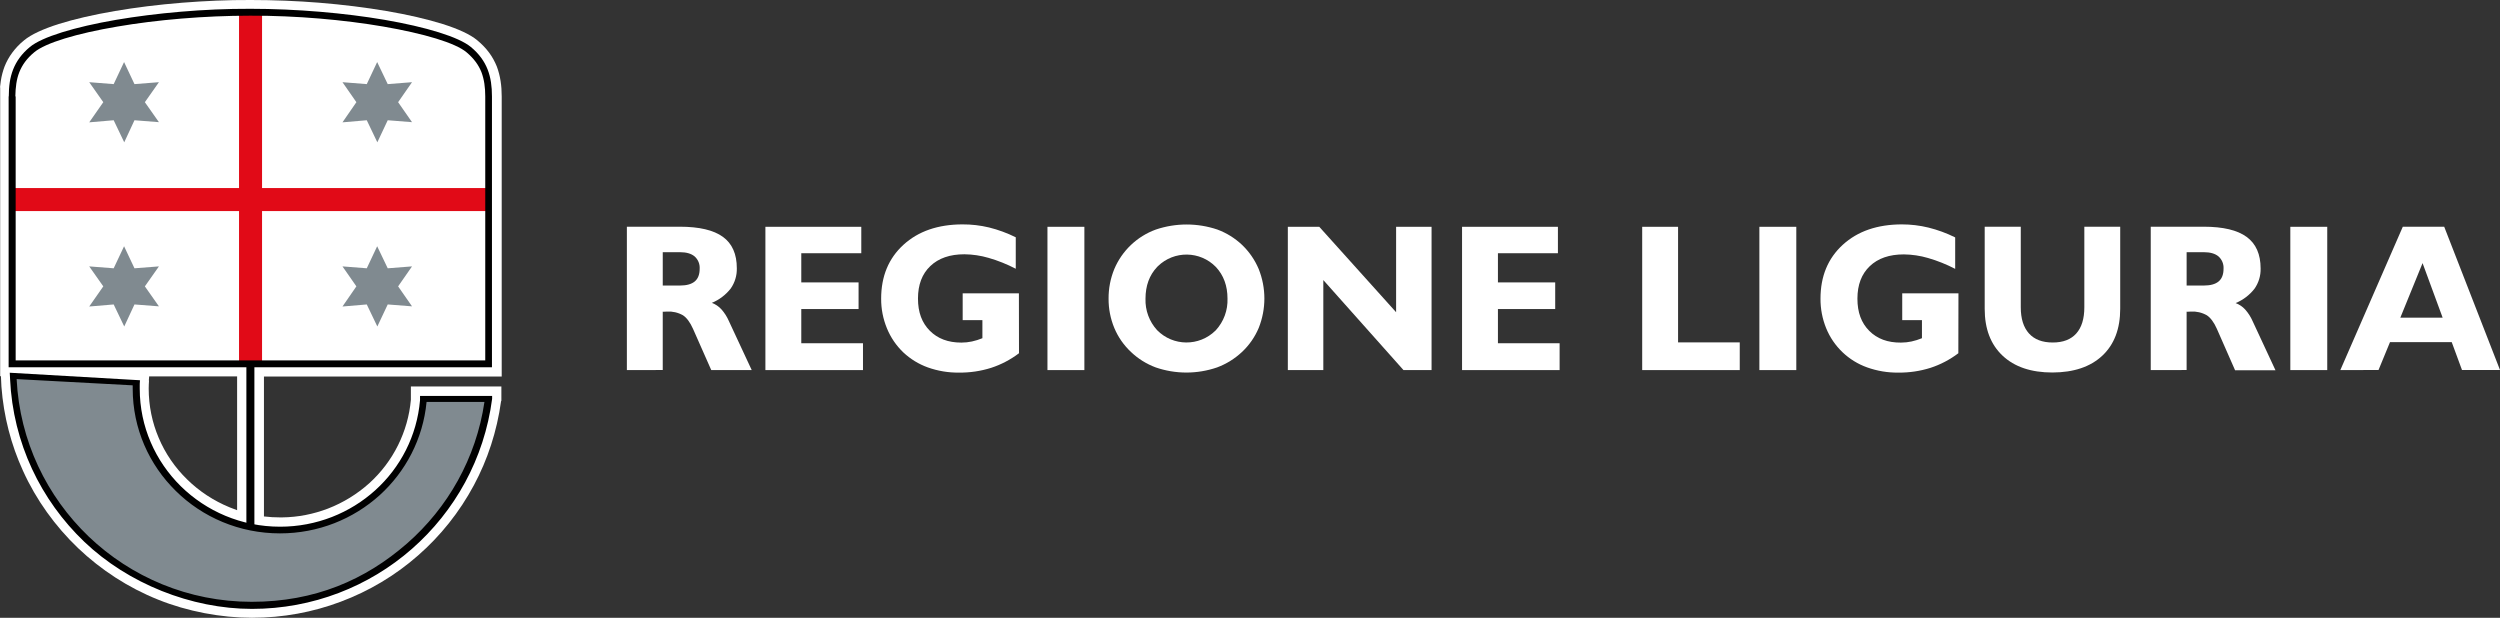 <?xml version="1.0" encoding="UTF-8"?>
<svg id="Livello_2" data-name="Livello 2" xmlns="http://www.w3.org/2000/svg" viewBox="0 0 1077.37 266.24">
  <rect x="0" y="0" width="1077.37" height="266.24" fill="#333333" stroke="none"/>
  <defs>
    <style>
      .cls-1 {
        fill: #fff;
      }

      .cls-2 {
        fill: #808a90;
      }

      .cls-3 {
        fill: #e10a17;
      }
    </style>
  </defs>
  <g id="Livello_1-2" data-name="Livello 1">
    <g id="Livello_1-2" data-name="Livello 1-2">
      <path class="cls-1" d="M270.15,159.49v-61.79h22.8c8.38,0,14.57,1.46,18.58,4.37,4.01,2.91,6.01,7.43,6,13.54.08,3.13-.85,6.2-2.65,8.76-2.13,2.71-4.93,4.83-8.11,6.15,1.58.58,3,1.55,4.13,2.8,1.32,1.49,2.4,3.17,3.19,5l9.86,21.16h-17.44l-7.86-17.78c-1.27-2.83-2.72-4.77-4.33-5.83-2.1-1.19-4.49-1.74-6.9-1.6-.23,0-.54,0-.92.05s-.68,0-.89,0v25.14l-15.46.03ZM293.04,123.05c2.86,0,4.99-.6,6.39-1.79,1.4-1.19,2.09-3,2.09-5.44.13-2.01-.67-3.98-2.18-5.32-1.46-1.22-3.56-1.82-6.3-1.82h-7.43v14.37h7.43Z"/>
      <polygon class="cls-1" points="329.85 159.49 329.85 97.74 371.17 97.74 371.17 109.13 345.31 109.13 345.31 121.7 370 121.7 370 133.18 345.31 133.18 345.31 147.92 371.9 147.92 371.9 159.49 329.85 159.49"/>
      <path class="cls-1" d="M439.13,152.23c-3.62,2.75-7.68,4.88-12,6.29-4.49,1.41-9.17,2.11-13.88,2.05-4.56.06-9.1-.7-13.4-2.23-3.92-1.41-7.51-3.61-10.55-6.46-3.07-2.93-5.49-6.48-7.09-10.41-1.66-4.05-2.51-8.39-2.48-12.77,0-9.63,3.21-17.37,9.62-23.22,6.41-5.85,14.9-8.77,25.46-8.78,3.84-.02,7.67.43,11.4,1.32,3.99.99,7.85,2.41,11.53,4.24v13.56c-3.74-1.95-7.66-3.52-11.71-4.69-3.39-.99-6.89-1.51-10.42-1.55-6.25,0-11.13,1.69-14.69,5.08-3.56,3.39-5.32,8.05-5.32,14s1.69,10.42,5.08,13.85c3.39,3.43,7.93,5.14,13.64,5.13,1.52,0,3.04-.16,4.53-.48,1.54-.34,3.05-.81,4.51-1.41v-7.78h-8.5v-11.57h24.23l.04,25.83Z"/>
      <rect class="cls-1" x="451.4" y="97.74" width="15.91" height="61.75"/>
      <path class="cls-1" d="M477.74,128.7c-.03-4.38.81-8.72,2.47-12.77,3.34-7.9,9.82-14.06,17.88-17,8.61-2.91,17.95-2.91,26.56,0,3.92,1.46,7.51,3.68,10.56,6.55,3.1,2.95,5.56,6.5,7.22,10.45,3.27,8.16,3.27,17.26,0,25.42-1.65,3.92-4.11,7.45-7.22,10.35-3.09,2.9-6.73,5.16-10.71,6.64-8.57,2.95-17.88,2.95-26.45,0-3.96-1.47-7.58-3.73-10.64-6.64-3.1-2.9-5.56-6.43-7.2-10.35-1.66-4.01-2.5-8.31-2.47-12.65M493.65,128.7c-.17,5.01,1.62,9.88,5,13.58,6.88,7,18.13,7.09,25.13.21.07-.07.14-.14.21-.21,3.38-3.7,5.17-8.57,5-13.58,0-5.53-1.67-10.08-5-13.64-6.81-7-18-7.15-25-.34-.11.11-.23.22-.34.34-3.33,3.53-4.99,8.08-5,13.64Z"/>
      <polygon class="cls-1" points="570.28 120.69 570.28 159.49 554.99 159.49 554.99 97.74 568.54 97.74 601.65 134.55 601.65 97.74 616.93 97.74 616.93 159.49 604.83 159.49 570.28 120.69"/>
      <polygon class="cls-1" points="630.07 159.49 630.07 97.74 671.38 97.74 671.38 109.13 645.53 109.13 645.53 121.7 670.21 121.7 670.21 133.18 645.53 133.18 645.53 147.92 672.11 147.92 672.11 159.49 630.07 159.49"/>
      <polygon class="cls-1" points="707.7 159.49 707.7 97.74 723.16 97.74 723.16 147.55 749.74 147.55 749.74 159.49 707.7 159.49"/>
      <rect class="cls-1" x="758.2" y="97.74" width="15.91" height="61.75"/>
      <path class="cls-1" d="M843.94,152.23c-3.62,2.75-7.68,4.88-12,6.29-4.49,1.41-9.17,2.11-13.88,2.05-4.56.06-9.09-.7-13.39-2.23-8.03-2.85-14.46-8.99-17.68-16.87-1.65-4.05-2.48-8.39-2.45-12.77,0-9.63,3.2-17.37,9.61-23.22,6.41-5.85,14.9-8.77,25.47-8.78,3.85,0,7.69.46,11.43,1.37,3.99.99,7.85,2.41,11.53,4.24v13.56c-3.74-1.95-7.66-3.52-11.71-4.69-3.38-.99-6.89-1.51-10.41-1.55-6.25,0-11.14,1.69-14.69,5.08-3.55,3.39-5.32,8.05-5.32,14s1.69,10.42,5.08,13.85c3.39,3.43,7.95,5.13,13.68,5.08,1.53,0,3.05-.16,4.54-.48,1.54-.34,3.05-.81,4.51-1.41v-7.78h-8.5v-11.57h24.23l-.05,25.83Z"/>
      <path class="cls-1" d="M913.7,97.7v35.35c0,8.67-2.57,15.41-7.7,20.22-5.13,4.81-12.3,7.23-21.51,7.26-9.19,0-16.35-2.42-21.49-7.26-5.14-4.84-7.71-11.58-7.7-20.22v-35.35h15.55v34.73c0,4.91,1.18,8.66,3.53,11.27,2.35,2.61,5.77,3.9,10.23,3.9s7.83-1.29,10.15-3.88,3.48-6.35,3.48-11.29v-34.73h15.46Z"/>
      <path class="cls-1" d="M926.86,159.49v-61.79h22.8c8.37,0,14.55,1.47,18.55,4.41s6,7.47,6,13.59c.08,3.13-.85,6.2-2.66,8.76-2.13,2.71-4.92,4.83-8.1,6.15,1.58.59,3,1.55,4.13,2.8,1.32,1.49,2.4,3.17,3.19,5l9.85,21.16h-17.41l-7.86-17.87c-1.26-2.83-2.71-4.77-4.32-5.83-2.1-1.19-4.49-1.74-6.9-1.6-.23,0-.54,0-.92.05s-.68,0-.89,0v25.14l-15.46.03ZM949.75,123.05c2.86,0,4.99-.6,6.39-1.79,1.4-1.19,2.09-3,2.09-5.44.13-2.01-.67-3.98-2.18-5.32-1.46-1.22-3.56-1.82-6.3-1.82h-7.43v14.37h7.43Z"/>
      <rect class="cls-1" x="987.01" y="97.74" width="15.91" height="61.75"/>
      <path class="cls-1" d="M1008.56,159.49l26.93-61.79h17.83l24.05,61.75h-16.38l-4.42-12h-26.61l-4.94,12-16.46.04ZM1034.42,136.89h18.23l-8.65-23.51-9.58,23.51Z"/>
      <g>
        <g>
          <path class="cls-1" d="M0,37.63c.07-.9.21-1.86.34-2.69.34-2.27.9-4.34,1.65-6.34.83-2.07,1.93-4.07,3.31-5.93s3.03-3.65,5.1-5.31c2.96-2.48,8.2-4.89,14.95-7.03,6.61-2.07,14.88-4,24.18-5.58,8.89-1.52,18.74-2.76,29.01-3.58C88.13.42,98.05-.06,108.04,0c9.99,0,19.98.41,29.49,1.17,10.27.83,20.12,2.07,29.01,3.58,9.3,1.58,17.57,3.51,24.18,5.58,6.75,2.14,11.92,4.48,14.95,7.03,2,1.65,3.72,3.45,5.1,5.31,1.45,1.93,2.48,3.93,3.31,5.93.76,2,1.31,4.13,1.65,6.34.34,2.14.48,4.34.48,6.68h0v120.65h-102.46v60.29c2.27.28,4.62.41,7.03.41h.76c6.96-.07,13.64-1.45,19.77-3.79,6.61-2.55,12.61-6.27,17.78-10.89,5.1-4.62,9.37-10.2,12.47-16.47,2.96-5.99,4.89-12.54,5.51-19.57v-5.72h39v6.13l-.14.28c-1.79,12.95-5.79,25.15-11.71,36.17-6.2,11.58-14.4,21.84-24.12,30.32-9.72,8.54-21.02,15.3-33.35,19.91-11.92,4.48-24.8,6.89-38.17,6.89s-27.91-2.76-40.38-7.79c-12.95-5.17-24.67-12.82-34.59-22.26-9.85-9.44-17.98-20.67-23.7-33.28-5.1-11.16-8.34-23.43-9.3-36.31h0l-.21-4.48H.07V37.63h.14-.21ZM64.22,163.99c-.07,1.17-.14,2.27-.14,3.45,0,7.51,1.52,14.68,4.27,21.15,2.82,6.75,7.03,12.88,12.26,17.98,5.17,5.1,11.44,9.23,18.33,12.06,1.03.41,2.14.83,3.24,1.24v-57.67h-37.9l-.14,1.79h.07Z"/>
          <path class="cls-1" d="M4.75,155.31V43.55h0v-2c0-2.07.14-4,.41-5.86.28-1.86.76-3.65,1.45-5.37.69-1.72,1.58-3.31,2.76-4.89,1.17-1.52,2.55-3.03,4.27-4.41,2.62-2.14,7.3-4.27,13.57-6.2,6.27-1.93,14.19-3.72,23.15-5.31,8.75-1.52,18.47-2.76,28.59-3.58h0c9.44-.76,19.29-1.17,29.08-1.17s19.64.41,29.08,1.17h0c10.06.83,19.77,2.07,28.59,3.58,8.96,1.52,16.88,3.31,23.15,5.31,6.27,1.93,11.02,4.07,13.57,6.2,1.72,1.45,3.1,2.89,4.27,4.41,1.17,1.58,2.07,3.17,2.76,4.89.69,1.72,1.1,3.51,1.45,5.37.28,1.79.41,3.79.41,5.86v2h0v113.76H4.96v-2h-.21Z"/>
        </g>
        <rect class="cls-3" x="103.01" y="5.31" width="9.92" height="151.38"/>
        <rect class="cls-3" x="4.96" y="81.04" width="205.47" height="9.92"/>
        <g>
          <path class="cls-2" d="M7.3,161.44l50.02,2.69h1.93v3.45c0,8.2,1.65,15.99,4.62,23.08,3.1,7.37,7.65,14.06,13.37,19.64,5.65,5.58,12.4,10.06,19.98,13.09,6.89,2.82,14.4,4.41,22.26,4.55h1.31c7.85,0,15.43-1.45,22.32-4.13,7.17-2.76,13.71-6.82,19.29-11.85,5.51-4.96,10.13-10.96,13.5-17.64,3.24-6.48,5.37-13.64,6.06-21.22l.14-1.79h29.01l-.34,2.27c-1.79,12.26-5.79,23.7-11.44,34.11-5.86,10.68-13.5,20.19-22.6,28.11-9.3,8.13-20.05,14.61-31.83,19.02-11.37,4.27-23.7,6.61-36.45,6.61s-26.6-2.62-38.52-7.37c-12.33-4.96-23.56-12.2-33-21.22-9.37-8.96-17.09-19.64-22.53-31.63-5.31-11.51-8.47-24.18-9.16-37.62l-.14-2.2,2.2.14v-.07Z"/>
          <path d="M3.79,41.55h0c0-4.27.48-8.06,1.86-11.58s3.65-6.75,7.23-9.72c5.24-4.34,19.22-8.61,37.21-11.71,17.02-2.89,37.69-4.82,57.81-4.75,20.12,0,40.79,1.86,57.81,4.75,17.98,3.1,31.97,7.37,37.21,11.71,3.58,2.96,5.86,6.2,7.23,9.72s1.86,7.3,1.86,11.58h0v116.72H3.72V41.55h.07ZM6.75,41.55h0v113.76h202.37V41.55h0c0-3.93-.48-7.37-1.65-10.47-1.24-3.1-3.24-5.86-6.41-8.54-4.82-4.07-18.33-8.06-35.83-11.09-16.88-2.89-37.41-4.75-57.33-4.69-19.91,0-40.45,1.79-57.33,4.69-17.5,2.96-31.01,7.03-35.83,11.09-3.17,2.62-5.17,5.44-6.41,8.54s-1.65,6.61-1.72,10.47"/>
        </g>
        <polygon class="cls-2" points="162.54 106.12 158.06 115.62 147.59 114.8 153.58 123.41 147.59 132.09 158.06 131.2 162.61 140.7 167.09 131.2 177.56 132.02 171.57 123.41 177.56 114.8 167.09 115.62 162.54 106.12"/>
        <polygon class="cls-2" points="53.47 106.12 48.99 115.62 38.45 114.8 44.51 123.41 38.45 132.09 48.99 131.2 53.54 140.7 57.95 131.2 68.49 132.02 62.43 123.41 68.49 114.8 57.95 115.62 53.47 106.12"/>
        <polygon class="cls-2" points="162.54 26.74 158.06 36.25 147.59 35.42 153.58 44.04 147.59 52.72 158.06 51.82 162.61 61.33 167.09 51.82 177.56 52.65 171.57 44.04 177.56 35.42 167.09 36.25 162.54 26.74"/>
        <polygon class="cls-2" points="53.47 26.74 48.99 36.25 38.45 35.42 44.51 44.04 38.45 52.72 48.99 51.82 53.54 61.33 57.95 51.82 68.49 52.65 62.43 44.04 68.49 35.42 57.95 36.25 53.47 26.74"/>
        <rect x="106.18" y="157.1" width="3.45" height="70.14"/>
        <path d="M60.29,163.79v.69c-.07.55-.07,1.03-.07,1.52v1.52h0c0,16.4,6.75,31.21,17.71,42.03,10.96,10.75,26.05,17.43,42.79,17.43h0c15.71,0,30.18-5.93,41-15.71,10.82-9.78,17.98-23.43,19.29-38.79v-1.86h31.07v1.24h0c-3.38,25.91-16.12,48.51-34.59,64.7-18.47,16.19-42.72,25.84-68.9,25.84s-53.47-10.96-72.28-28.94c-18.67-17.85-30.73-42.51-31.97-70.14h0l-.14-2.69,56.22,3.24-.14-.07ZM57.19,166.06l-50.02-2.69c1.31,26.73,13.02,50.57,31.07,67.87,18.26,17.43,42.99,28.11,70.21,28.11s48.99-9.44,66.97-25.15c17.5-15.3,29.77-36.66,33.35-60.98h-24.94c-1.52,15.92-9.03,30.04-20.19,40.17-11.37,10.27-26.46,16.47-42.99,16.47h0c-17.5,0-33.42-6.96-44.86-18.26-11.51-11.3-18.6-26.87-18.6-44.1h0v-1.45"/>
      </g>
    </g>
  </g>
</svg>